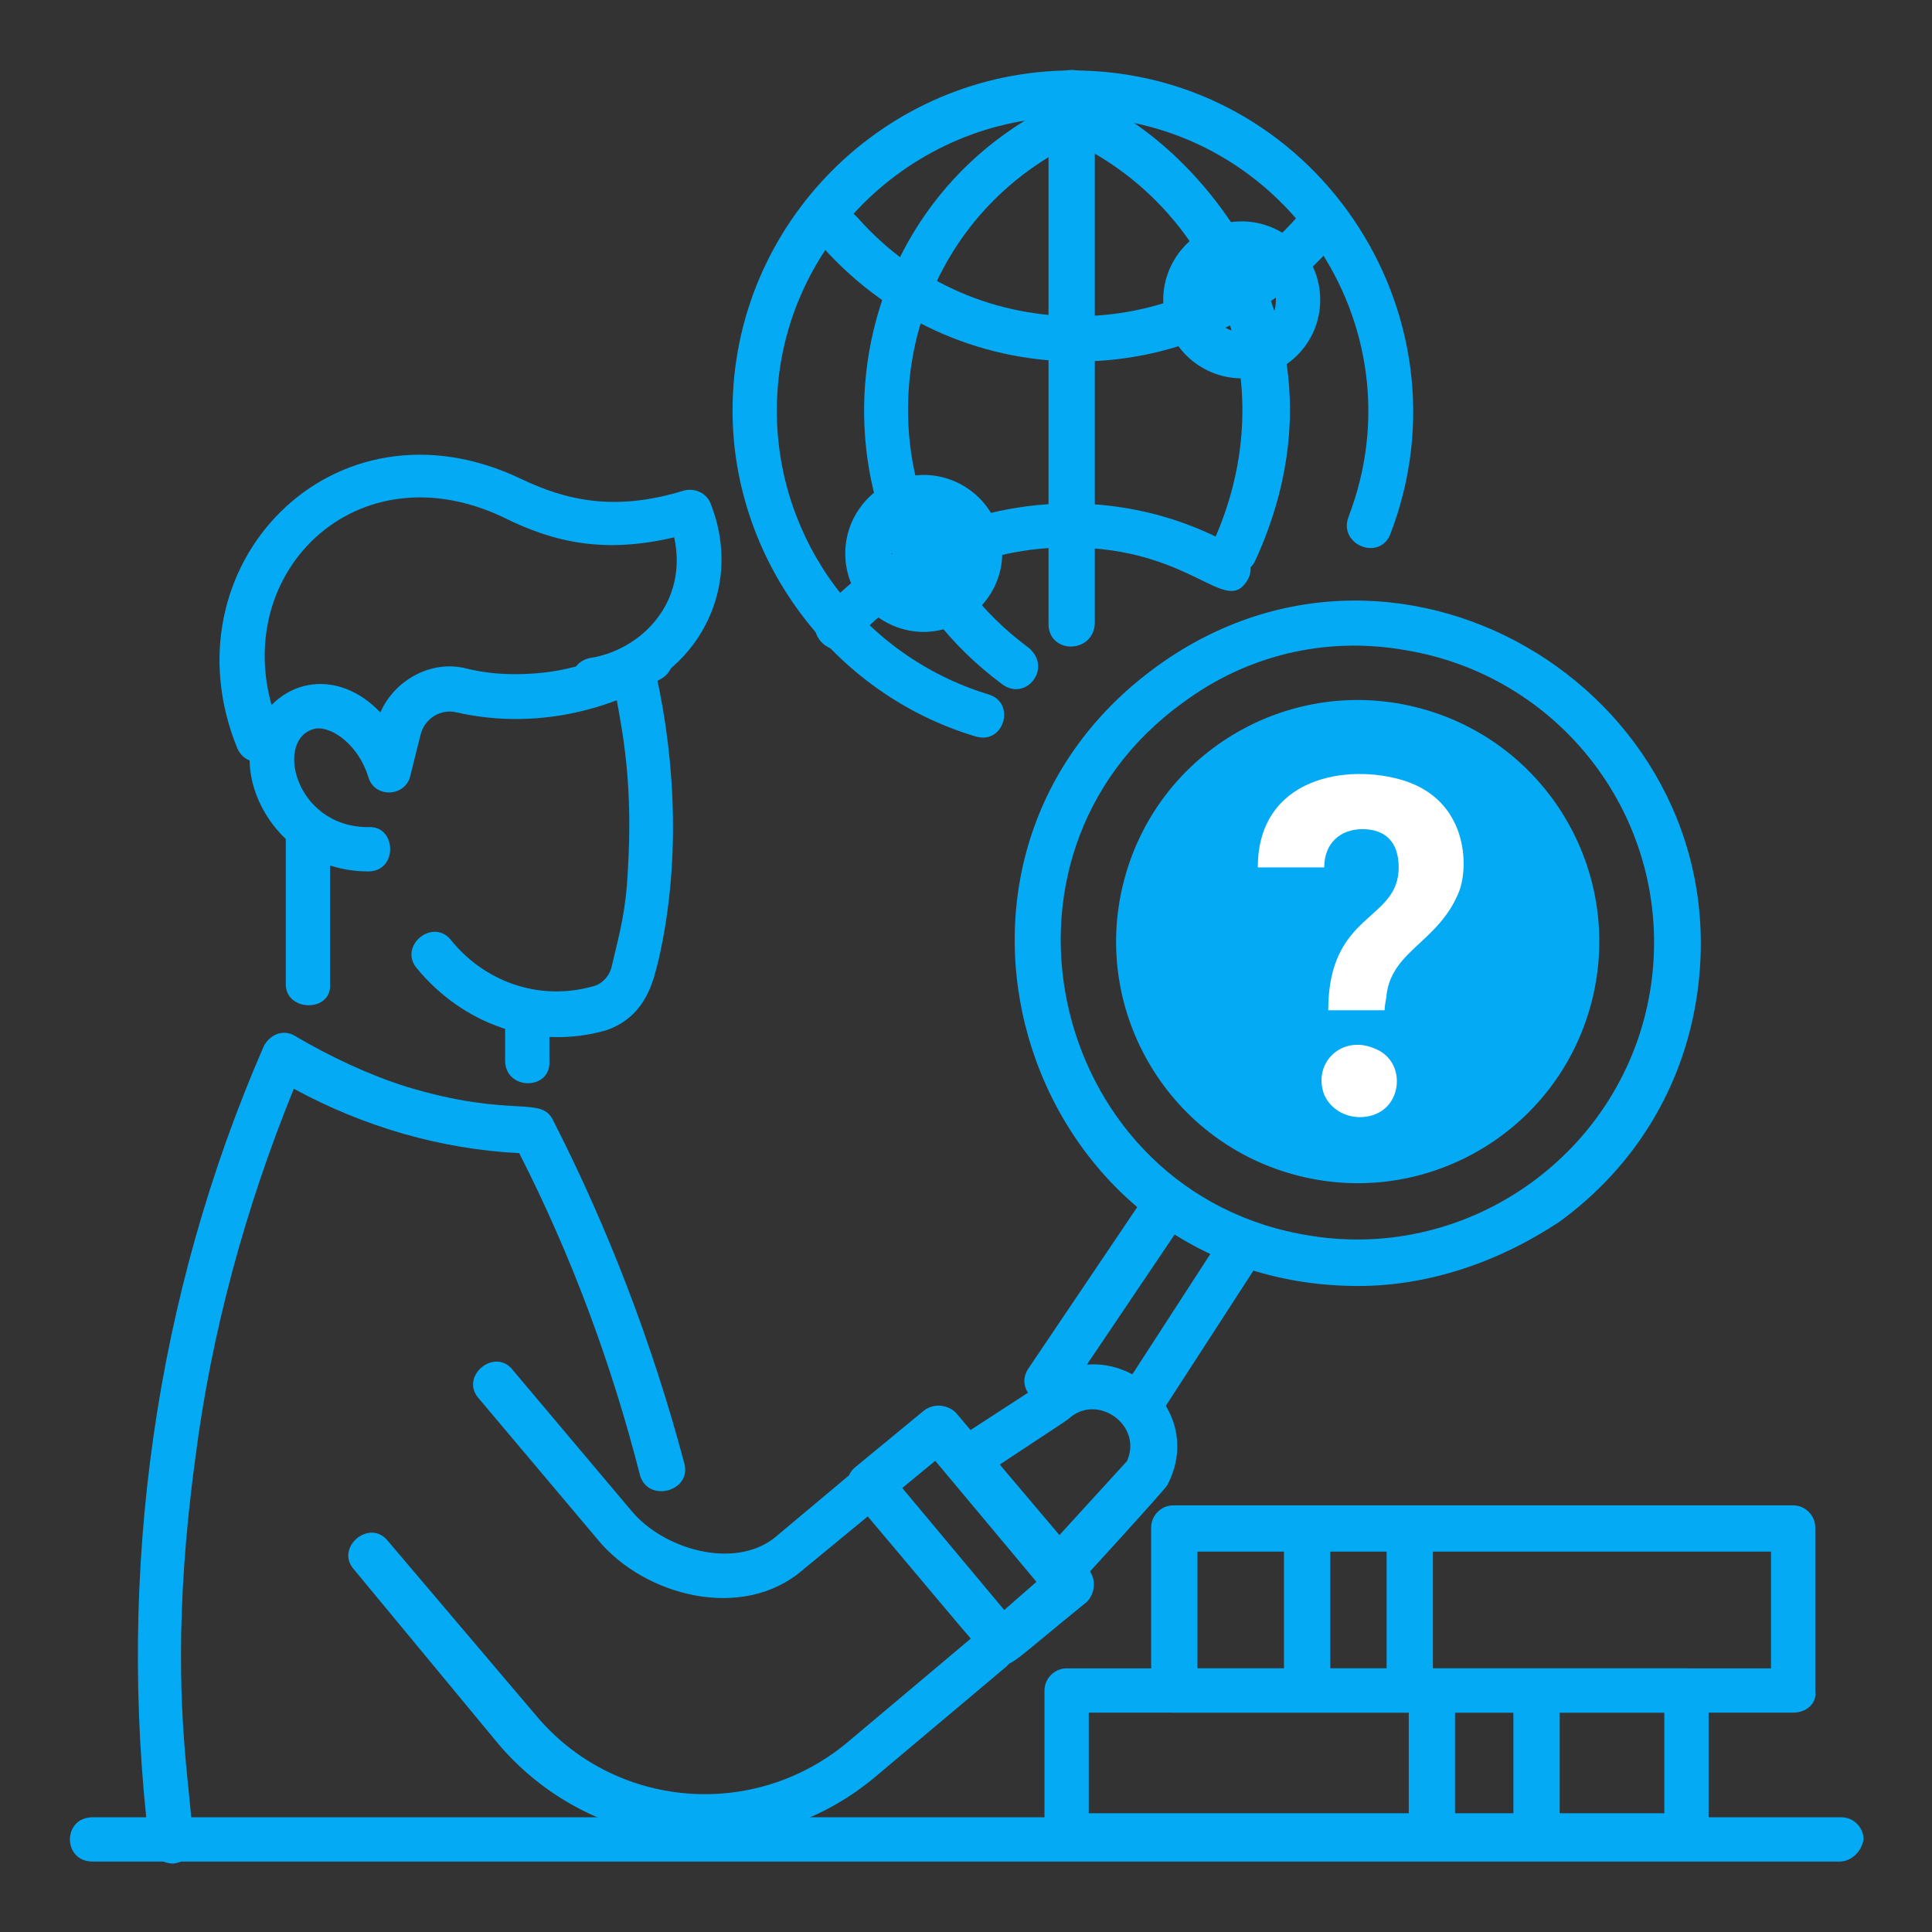 <svg xmlns="http://www.w3.org/2000/svg" xmlns:xlink="http://www.w3.org/1999/xlink" id="Layer_1" x="0px" y="0px" viewBox="0 0 96 96" style="enable-background:new 0 0 96 96;" xml:space="preserve">
<rect x="0" y="0" width="96" height="96" fill="#333333" stroke="none"/>
<style type="text/css">
	.st0{fill:#05AAF5;}
	.st1{fill:#FFFFFF;}
</style>
<g>
	<g>
		<path class="st0" d="M83.9,92.4H53c-0.6,0-1.1-0.5-1.1-1.1V84c0-0.6,0.5-1.1,1.1-1.1h30.8c0.6,0,1.1,0.5,1.1,1.1v7.3    C85,91.9,84.5,92.4,83.9,92.4z M54.1,90.1h28.6v-5H54.1V90.1z"></path>
	</g>
	<g>
		<path class="st0" d="M89.1,85.1H58.3c-0.6,0-1.1-0.5-1.1-1.1v-8.1c0-0.6,0.5-1.1,1.1-1.1h30.8c0.6,0,1.1,0.5,1.1,1.1V84    C90.3,84.6,89.8,85.1,89.1,85.1z M59.5,82.9H88v-5.8H59.5V82.9z"></path>
	</g>
	<g>
		<path class="st0" d="M63.8,83.5v-7.5c0-1.5,2.3-1.5,2.3,0v7.5C66,85,63.8,85,63.8,83.5z"></path>
	</g>
	<g>
		<path class="st0" d="M68.9,83.5v-7.5c0-1.5,2.3-1.5,2.3,0v7.5C71.2,85,68.9,85,68.9,83.5z"></path>
	</g>
	<g>
		<path class="st0" d="M70,91.3v-6.7c0-1.5,2.3-1.5,2.3,0v6.7C72.3,92.8,70,92.8,70,91.3z"></path>
	</g>
	<g>
		<path class="st0" d="M75.2,91.3v-6.7c0-1.5,2.3-1.5,2.3,0v6.7C77.4,92.8,75.2,92.8,75.2,91.3z"></path>
	</g>
	<g>
		<path class="st0" d="M29.7,76.5l-5.9-7c-1-1.1,0.8-2.6,1.7-1.4l5.9,7c1.6,1.9,5.1,2.9,7.1,1.3l6.8-5.7c1.1-1,2.6,0.8,1.4,1.7    L39.9,78C36.9,80.6,32,79.3,29.7,76.5z"></path>
	</g>
	<g>
		<path class="st0" d="M24.8,86.7L17.6,78c-1-1.1,0.8-2.6,1.7-1.4l7.3,8.6c3.9,4.7,10.9,5.3,15.6,1.3l6.3-5.3c1.1-1,2.6,0.8,1.4,1.7    l-6.3,5.3C38,93,29.6,92.3,24.8,86.7z"></path>
	</g>
	<g>
		<path class="st0" d="M49.7,82.7c-0.6-0.1-0.2,0.2-7.3-8.2C42,74,42,73.3,42.5,72.9l3.4-2.8c0.5-0.4,1.2-0.3,1.6,0.1l6.6,7.8    c0.4,0.5,0.3,1.2-0.1,1.6C50.3,82.6,50.3,82.8,49.7,82.7z M44.8,73.9l5.1,6.1l1.6-1.4l-5.1-6.1L44.8,73.9z"></path>
	</g>
	<g>
		<path class="st0" d="M67.5,63.9c-16.5,0-23.4-21.1-10-30.8c12.3-8.9,29.1,1.7,26.8,16.5c-0.7,4.5-3.1,8.4-6.8,11.1    C74.5,62.7,71,63.9,67.5,63.9z M58.8,34.9c-10.7,7.7-6.5,24.5,6.3,26.5c8,1.3,15.6-4.2,16.9-12.2c1.3-8.1-4.2-15.6-12.2-16.9    C65.8,31.6,61.9,32.6,58.8,34.9z"></path>
	</g>
	<g>
		<ellipse transform="matrix(0.263 -0.965 0.965 0.263 4.549 99.617)" class="st0" cx="67.5" cy="46.8" rx="12" ry="12"></ellipse>
	</g>
	<g>
		<path class="st1" d="M66,50.2c0-4.9,3.5-4.4,3.5-7.1c0-1.3-0.7-1.9-1.8-1.9c-1.1,0-1.9,0.7-1.9,1.9l-3.3,0c0-4.5,4.5-5.2,7.3-4.3    c3.1,1,3.2,4.2,2.7,5.5c-1,2.5-3.3,2.9-3.6,5.1c0,0.2-0.1,0.5-0.1,0.8L66,50.2z M68.3,52.1c1.3,0.5,1.4,2.1,0.6,2.9    c-0.8,0.8-2.5,0.7-3.1-0.6C65.2,52.8,66.7,51.4,68.3,52.1z"></path>
	</g>
	<g>
		<g>
			<path class="st0" d="M48.5,36.6c-7.1-2.1-12.1-8.8-12.1-16.2c0-9.3,7.6-16.9,16.9-16.9c11.9,0,20,12,15.8,23     c-0.5,1.4-2.6,0.6-2.1-0.8c3.7-9.6-3.4-19.9-13.7-19.9c-8.1,0-14.7,6.6-14.7,14.6c0,6.5,4.3,12.2,10.5,14.1     C50.5,34.9,49.9,37,48.5,36.6z"></path>
		</g>
		<g>
			<path class="st0" d="M49.8,34c-10.4-7.7-8.7-23.8,3.2-29.1c2.2-1,15.8,8.8,9.4,22.9c-0.6,1.4-2.7,0.4-2.1-0.9     c3.6-8,0.1-16.4-6.9-19.8c-9.9,4.8-11.2,18.4-2.4,25C52.4,33.1,51,34.9,49.8,34z"></path>
		</g>
		<g>
			<path class="st0" d="M52.1,31V4.6c0-1.5,2.3-1.5,2.3,0V31C54.3,32.5,52.1,32.5,52.1,31z"></path>
		</g>
		<g>
			<path class="st0" d="M40.9,12.3c-1-1.1,0.7-2.6,1.7-1.5c5.9,6.7,16.4,6.5,22.1-0.3c1-1.1,2.7,0.3,1.7,1.5     C59.8,19.8,47.8,20,40.9,12.3z"></path>
		</g>
		<g>
			<path class="st0" d="M40.8,30.4c5.3-5.7,14-7.1,20.8-3.1c0.5,0.3,0.7,1,0.4,1.5c-1.1,1.9-2.7-1.6-8.9-1.6c-4.1,0-8,1.7-10.7,4.7     C41.5,33,39.8,31.5,40.8,30.4z"></path>
		</g>
		<g>
			<path class="st0" d="M61.7,18.8c-2.1,0-3.9-1.7-3.9-3.9c0-2.1,1.7-3.9,3.9-3.9c2.1,0,3.9,1.7,3.9,3.9     C65.6,17.1,63.8,18.8,61.7,18.8z M60.1,14.9c0,2.1,3.3,2.2,3.3,0C63.3,12.8,60.1,12.8,60.1,14.9z"></path>
		</g>
		<g>
			<path class="st0" d="M45.9,31.4c-2.1,0-3.9-1.7-3.9-3.9c0-2.1,1.7-3.9,3.9-3.9c2.1,0,3.9,1.7,3.9,3.9     C49.8,29.6,48,31.4,45.9,31.4z M44.3,27.5c0,2.1,3.3,2.1,3.3,0"></path>
		</g>
	</g>
	<g>
		<path class="st0" d="M91.4,92.5H4.6c-1.5,0-1.5-2.2,0-2.2h86.9c0.6,0,1.1,0.5,1.1,1.1C92.5,92,92,92.5,91.4,92.5z"></path>
	</g>
	<g>
		<path class="st0" d="M7.4,91.5C5.8,78.1,7.7,64.4,13.1,52c0.3-0.6,1-0.9,1.6-0.5c1.7,1,3.6,1.9,5.5,2.5c5.3,1.6,6.7,0.4,7.3,1.7    c2.7,5.3,4.9,11,6.5,17c0.4,1.4-1.8,2-2.2,0.6c-1.4-5.5-3.4-10.9-6-16c-3.9-0.2-7.7-1.3-11.2-3.2c-2.4,5.9-4.1,12.1-4.9,18.4    c-2.1,15.5,1.4,19.8-1.1,20.1C8,92.6,7.4,92.1,7.4,91.5z"></path>
	</g>
	<g>
		<path class="st0" d="M20.7,48.1c-0.9-1.1,0.8-2.5,1.7-1.4c1.6,2,4.3,3.1,7.1,2.3c0.4-0.1,0.8-0.5,0.9-1c0.4-1.7,0.7-2.7,0.8-4.8    c0.5-8.1-1.9-10.2,0.1-10.6c0.6-0.1,1.2,0.3,1.3,0.9c1,4.5,1.2,9.6,0.1,14.3c-0.2,0.7-0.5,2.7-2.6,3.4    C26.6,52.2,23,50.9,20.7,48.1z"></path>
	</g>
	<g>
		<path class="st0" d="M18.3,43.3c-4.5,0-6.9-4.6-5.5-7.3c1.2-2.3,4-2.8,6.1-0.6c0.7-1.6,2.5-2.6,4.2-2.2c0.8,0.2,1.6,0.3,2.5,0.3    c5.3,0,6.6-3.1,7.7-1.3c0.3,0.5,0.1,1.2-0.4,1.5c-3,1.8-6.7,2.5-10.2,1.7c-0.8-0.2-1.6,0.3-1.8,1.1l-0.5,2    c-0.2,1.1-1.8,1.2-2.1,0.1c-0.5-1.6-1.8-2.5-2.6-2.4c-2.1,0.4-1.1,4.9,2.6,4.9C19.7,41,19.8,43.3,18.3,43.3z"></path>
	</g>
	<g>
		<path class="st0" d="M11.8,37.2c-3.7-9,4.7-17.9,14.1-13.4c2.3,1.1,4.7,1.6,8,0.6c0.6-0.2,1.2,0.1,1.4,0.6c1.8,4.5-1,9.1-5.6,9.9    c-1.5,0.3-1.8-1.9-0.4-2.2c2.6-0.4,4.9-2.8,4.2-6c-3.4,0.8-5.9,0.3-8.5-1c-7.6-3.6-14.1,3.3-11.1,10.5    C14.4,37.7,12.4,38.5,11.8,37.2z"></path>
	</g>
	<g>
		<path class="st0" d="M14.2,48.9v-7.6c0-1.5,2.2-1.5,2.2,0v7.6C16.5,50.3,14.2,50.3,14.2,48.9z"></path>
	</g>
	<g>
		<path class="st0" d="M26.3,50.3c0,1,0,1.4,0,2.4V50.3z"></path>
		<path class="st0" d="M25.1,52.7v-2.4c0-1.5,2.2-1.5,2.2,0v2.4C27.4,54.2,25.1,54.2,25.1,52.7z"></path>
	</g>
	<g>
		<path class="st0" d="M56,68.7l4.6-7.1c0.8-1.2,2.7,0,1.9,1.2l-4.6,7.1C57.1,71.2,55.2,70,56,68.7z"></path>
	</g>
	<g>
		<path class="st0" d="M51.1,68l5.8-8.6c0.8-1.2,2.7,0,1.9,1.3L53,69.3C52.1,70.5,50.3,69.2,51.1,68z"></path>
	</g>
	<g>
		<path class="st0" d="M51.8,77.2l4.2-4.6c0.8-1.8-1.5-3.4-2.9-2.1c-0.1,0.1-4.1,2.7-4.2,2.8c-1.2,0.8-2.5-1.1-1.2-1.9l4-2.6    c3.4-2.9,8.4,1,6.3,5c-0.1,0.2-4.3,4.8-4.5,5C52.5,79.8,50.8,78.3,51.8,77.2z"></path>
	</g>
</g>
</svg>